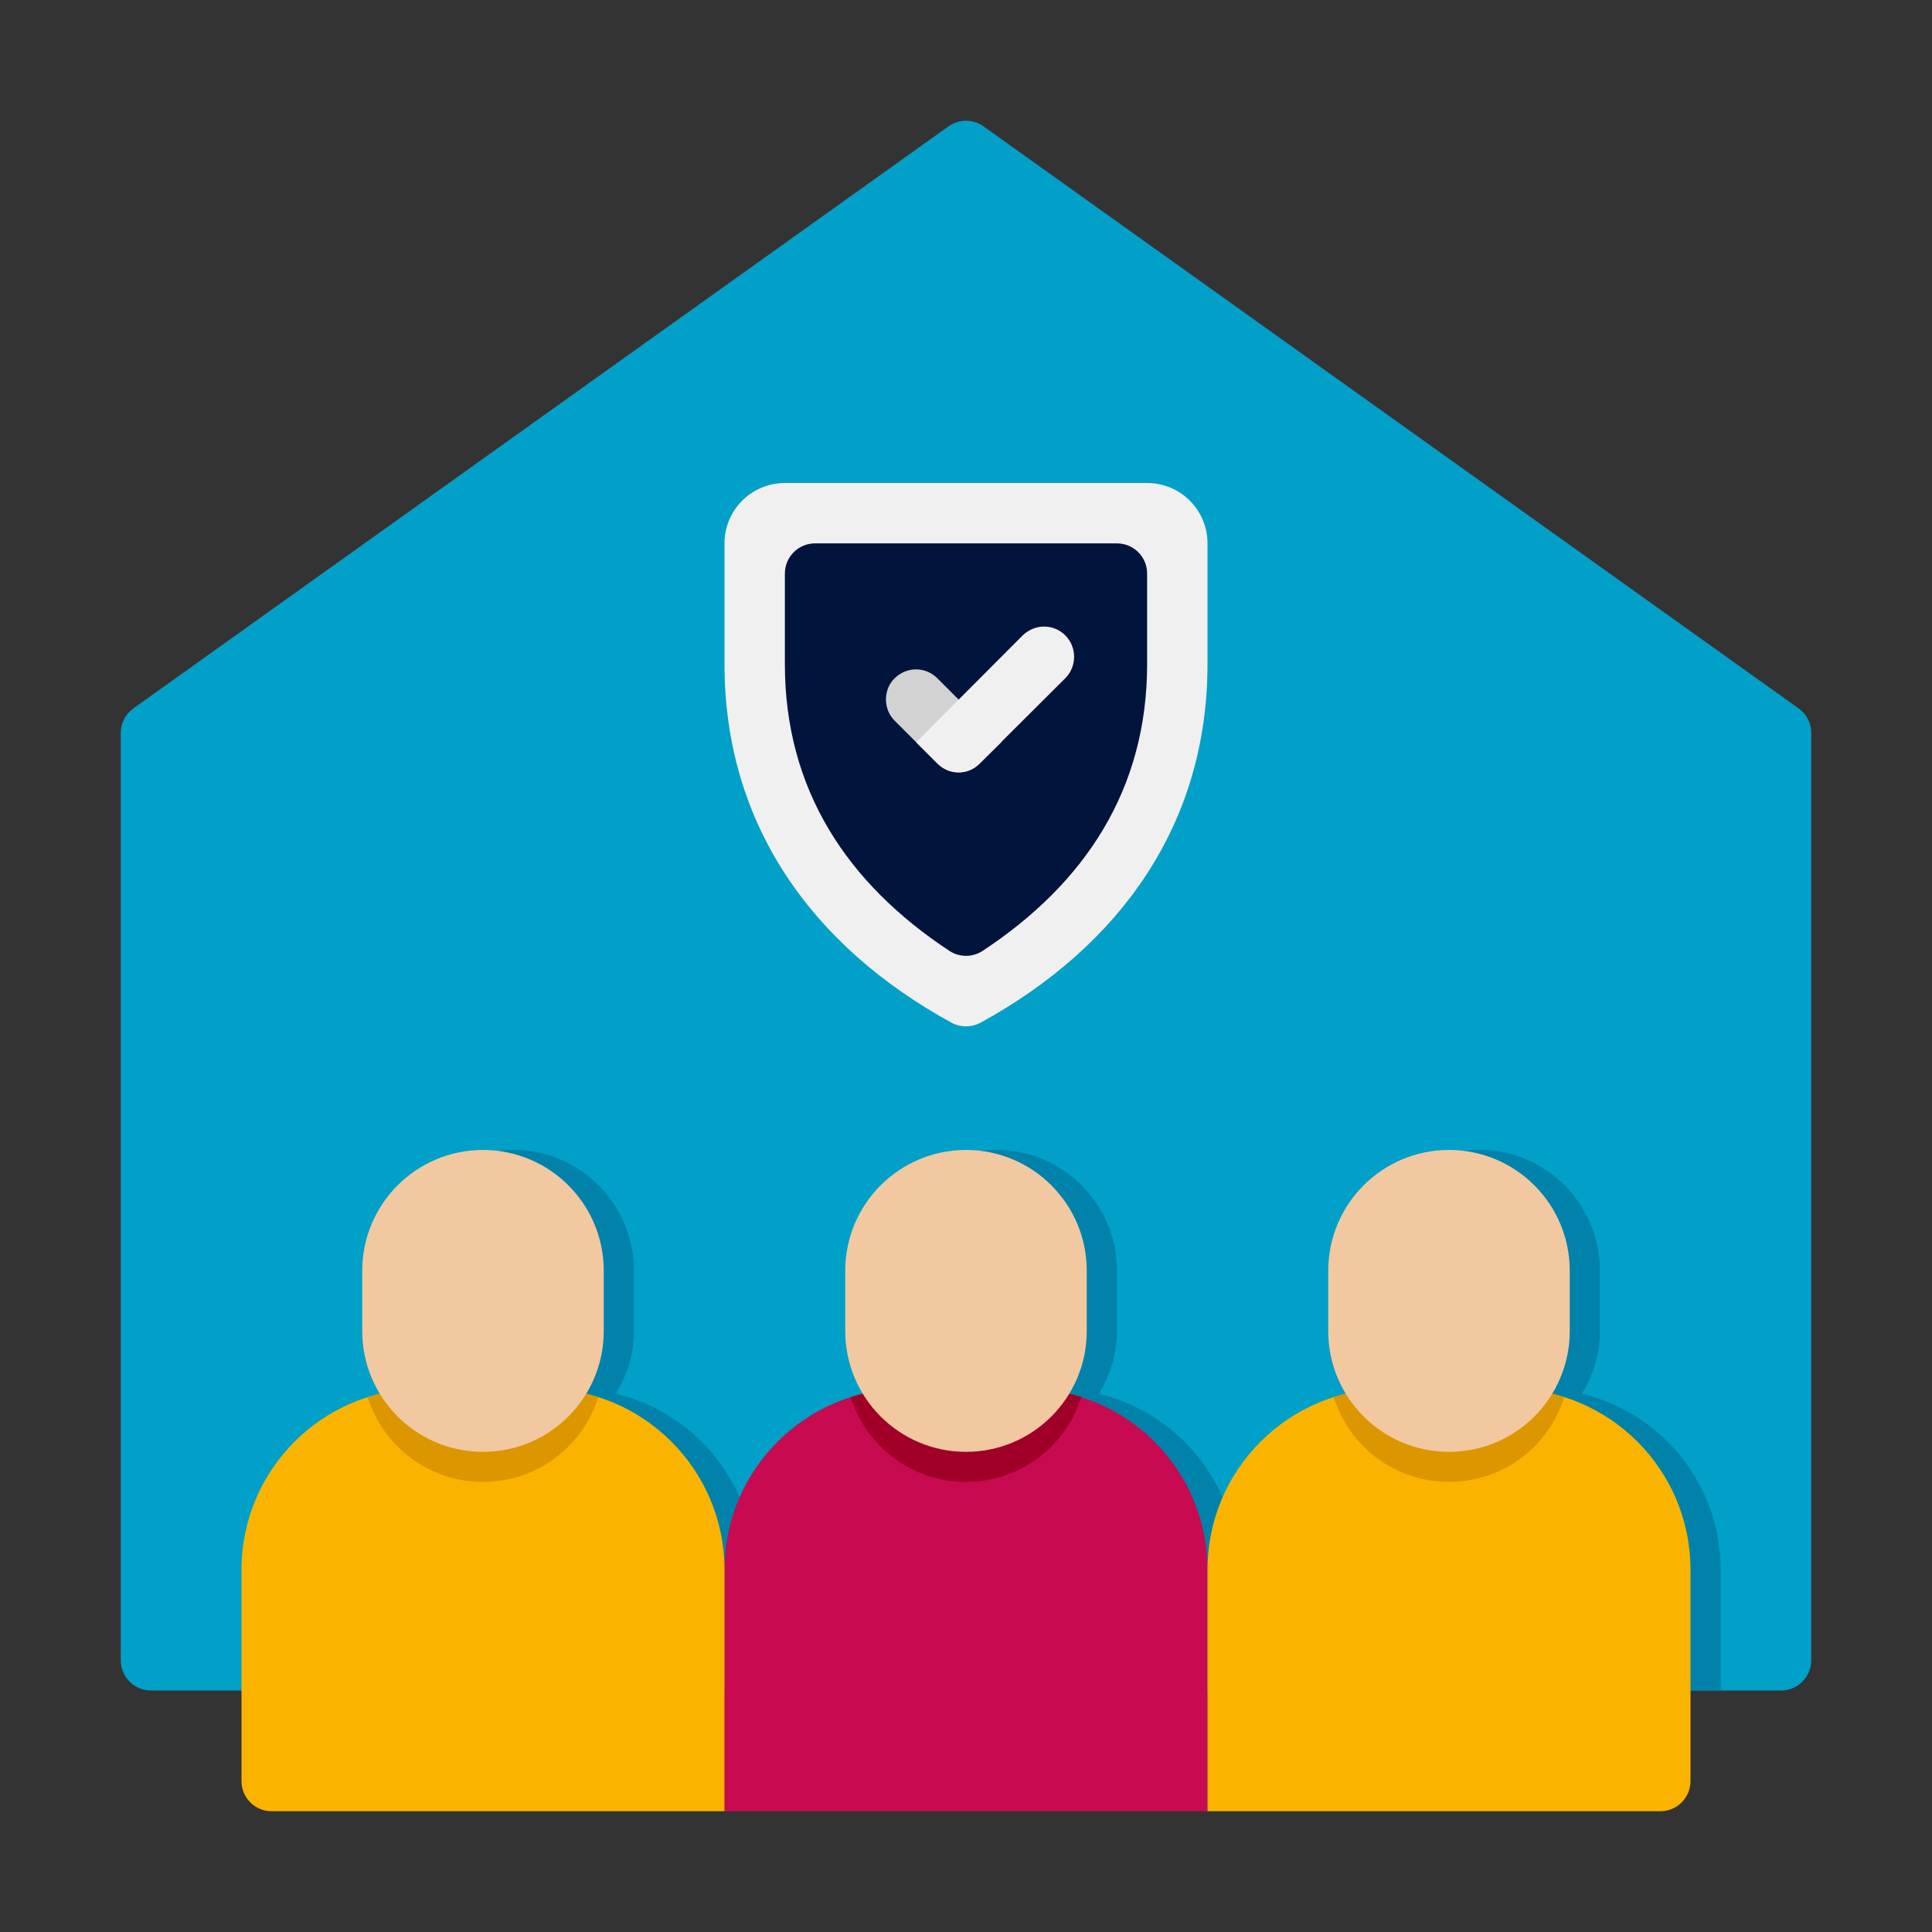 <svg enable-background="new 0 0 64 64" height="512" viewBox="0 0 64 64" width="512" xmlns="http://www.w3.org/2000/svg"><rect x="0" y="0" width="64" height="64" fill="#333333" stroke="none"/><g id="Icons"><g><path d="m60 24.28v30.72c0 .55-.45 1-1 1h-54c-.55 0-1-.45-1-1v-30.72c0-.323.156-.626.419-.814l27-19.28c.348-.248.815-.248 1.162 0l27 19.28c.263.188.419.491.419.814z" fill="#00a0c8"/><g><path d="m26 16c-1.105 0-2 .895-2 2v4c0 5.304 2.898 9.346 7.516 11.876.298.163.67.163.969 0 4.625-2.535 7.515-6.582 7.515-11.876v-4c0-1.105-.895-2-2-2z" fill="#f0f0f0"/><path d="m32.546 31.502c-.327.215-.764.215-1.091 0-3.392-2.233-5.455-5.347-5.455-9.502v-3c0-.552.448-1 1-1h10c.552 0 1 .448 1 1v3c0 4.155-2.063 7.269-5.454 9.502z" fill="#00143c"/><g><path d="m33.169 24.587-.71.7c-.39.4-1.02.4-1.41 0l-1.41-1.41c-.414-.414-.361-1.067 0-1.41.39-.39 1.02-.39 1.41 0z" fill="#d2d2d2"/><path d="m35.289 22.467-2.83 2.82c-.39.4-1.02.4-1.41 0l-.7-.7 3.53-3.54c.429-.408 1.043-.367 1.41 0 .39.39.39 1.03 0 1.42z" fill="#f0f0f0"/></g></g><path d="m57 52v4h-48v-4c0-2.83 1.96-5.2 4.6-5.83-.37-.61-.6-1.31-.6-2.08v-2c0-2.2 1.79-4 4-4s4 1.8 4 4v2c0 .77-.23 1.47-.6 2.08 2.64.63 4.6 3 4.6 5.83 0-1.22.36-2.36 1-3.31.82-1.24 2.1-2.16 3.6-2.52-.37-.61-.6-1.31-.6-2.08v-2c0-2.2 1.79-4 4-4s4 1.8 4 4v2c0 .77-.23 1.48-.6 2.08 2.64.64 4.6 3 4.6 5.83 0-1.22.36-2.36 1-3.31.82-1.24 2.1-2.16 3.6-2.52-.37-.61-.6-1.31-.6-2.08v-2c0-2.2 1.79-4 4-4s4 1.8 4 4v2c0 .77-.23 1.47-.6 2.08 2.64.63 4.6 3 4.6 5.83z" fill="#0082aa"/><g><path d="m40 60h-16v-8c0-3.314 2.686-6 6-6h4c3.314 0 6 2.686 6 6z" fill="#c80a50"/><path d="m35.82 46.28c-.51 1.63-2.02 2.81-3.82 2.81s-3.31-1.18-3.82-2.81c.58-.18 1.19-.28 1.82-.28h4c.63 0 1.24.1 1.82.28z" fill="#a00028"/><path d="m24 60h-15c-.552 0-1-.448-1-1v-7c0-3.314 2.686-6 6-6h4c3.314 0 6 2.686 6 6z" fill="#fab400"/><path d="m19.82 46.28c-.51 1.63-2.02 2.81-3.82 2.81s-3.31-1.18-3.82-2.81c.58-.18 1.19-.28 1.82-.28h4c.63 0 1.24.1 1.82.28z" fill="#dc9600"/><path d="m55 60h-15v-8c0-3.314 2.686-6 6-6h4c3.314 0 6 2.686 6 6v7c0 .552-.448 1-1 1z" fill="#fab400"/><path d="m51.82 46.28c-.51 1.63-2.02 2.81-3.82 2.81s-3.31-1.18-3.82-2.81c.58-.18 1.19-.28 1.82-.28h4c.63 0 1.24.1 1.82.28z" fill="#dc9600"/><g fill="#f2c8a0"><path d="m16 48.094c-2.209 0-4-1.791-4-4v-2c0-2.209 1.791-4 4-4s4 1.791 4 4v2c0 2.21-1.791 4-4 4z"/><path d="m32 48.094c-2.209 0-4-1.791-4-4v-2c0-2.209 1.791-4 4-4s4 1.791 4 4v2c0 2.21-1.791 4-4 4z"/><path d="m48 48.094c-2.209 0-4-1.791-4-4v-2c0-2.209 1.791-4 4-4s4 1.791 4 4v2c0 2.21-1.791 4-4 4z"/></g></g></g></g></svg>